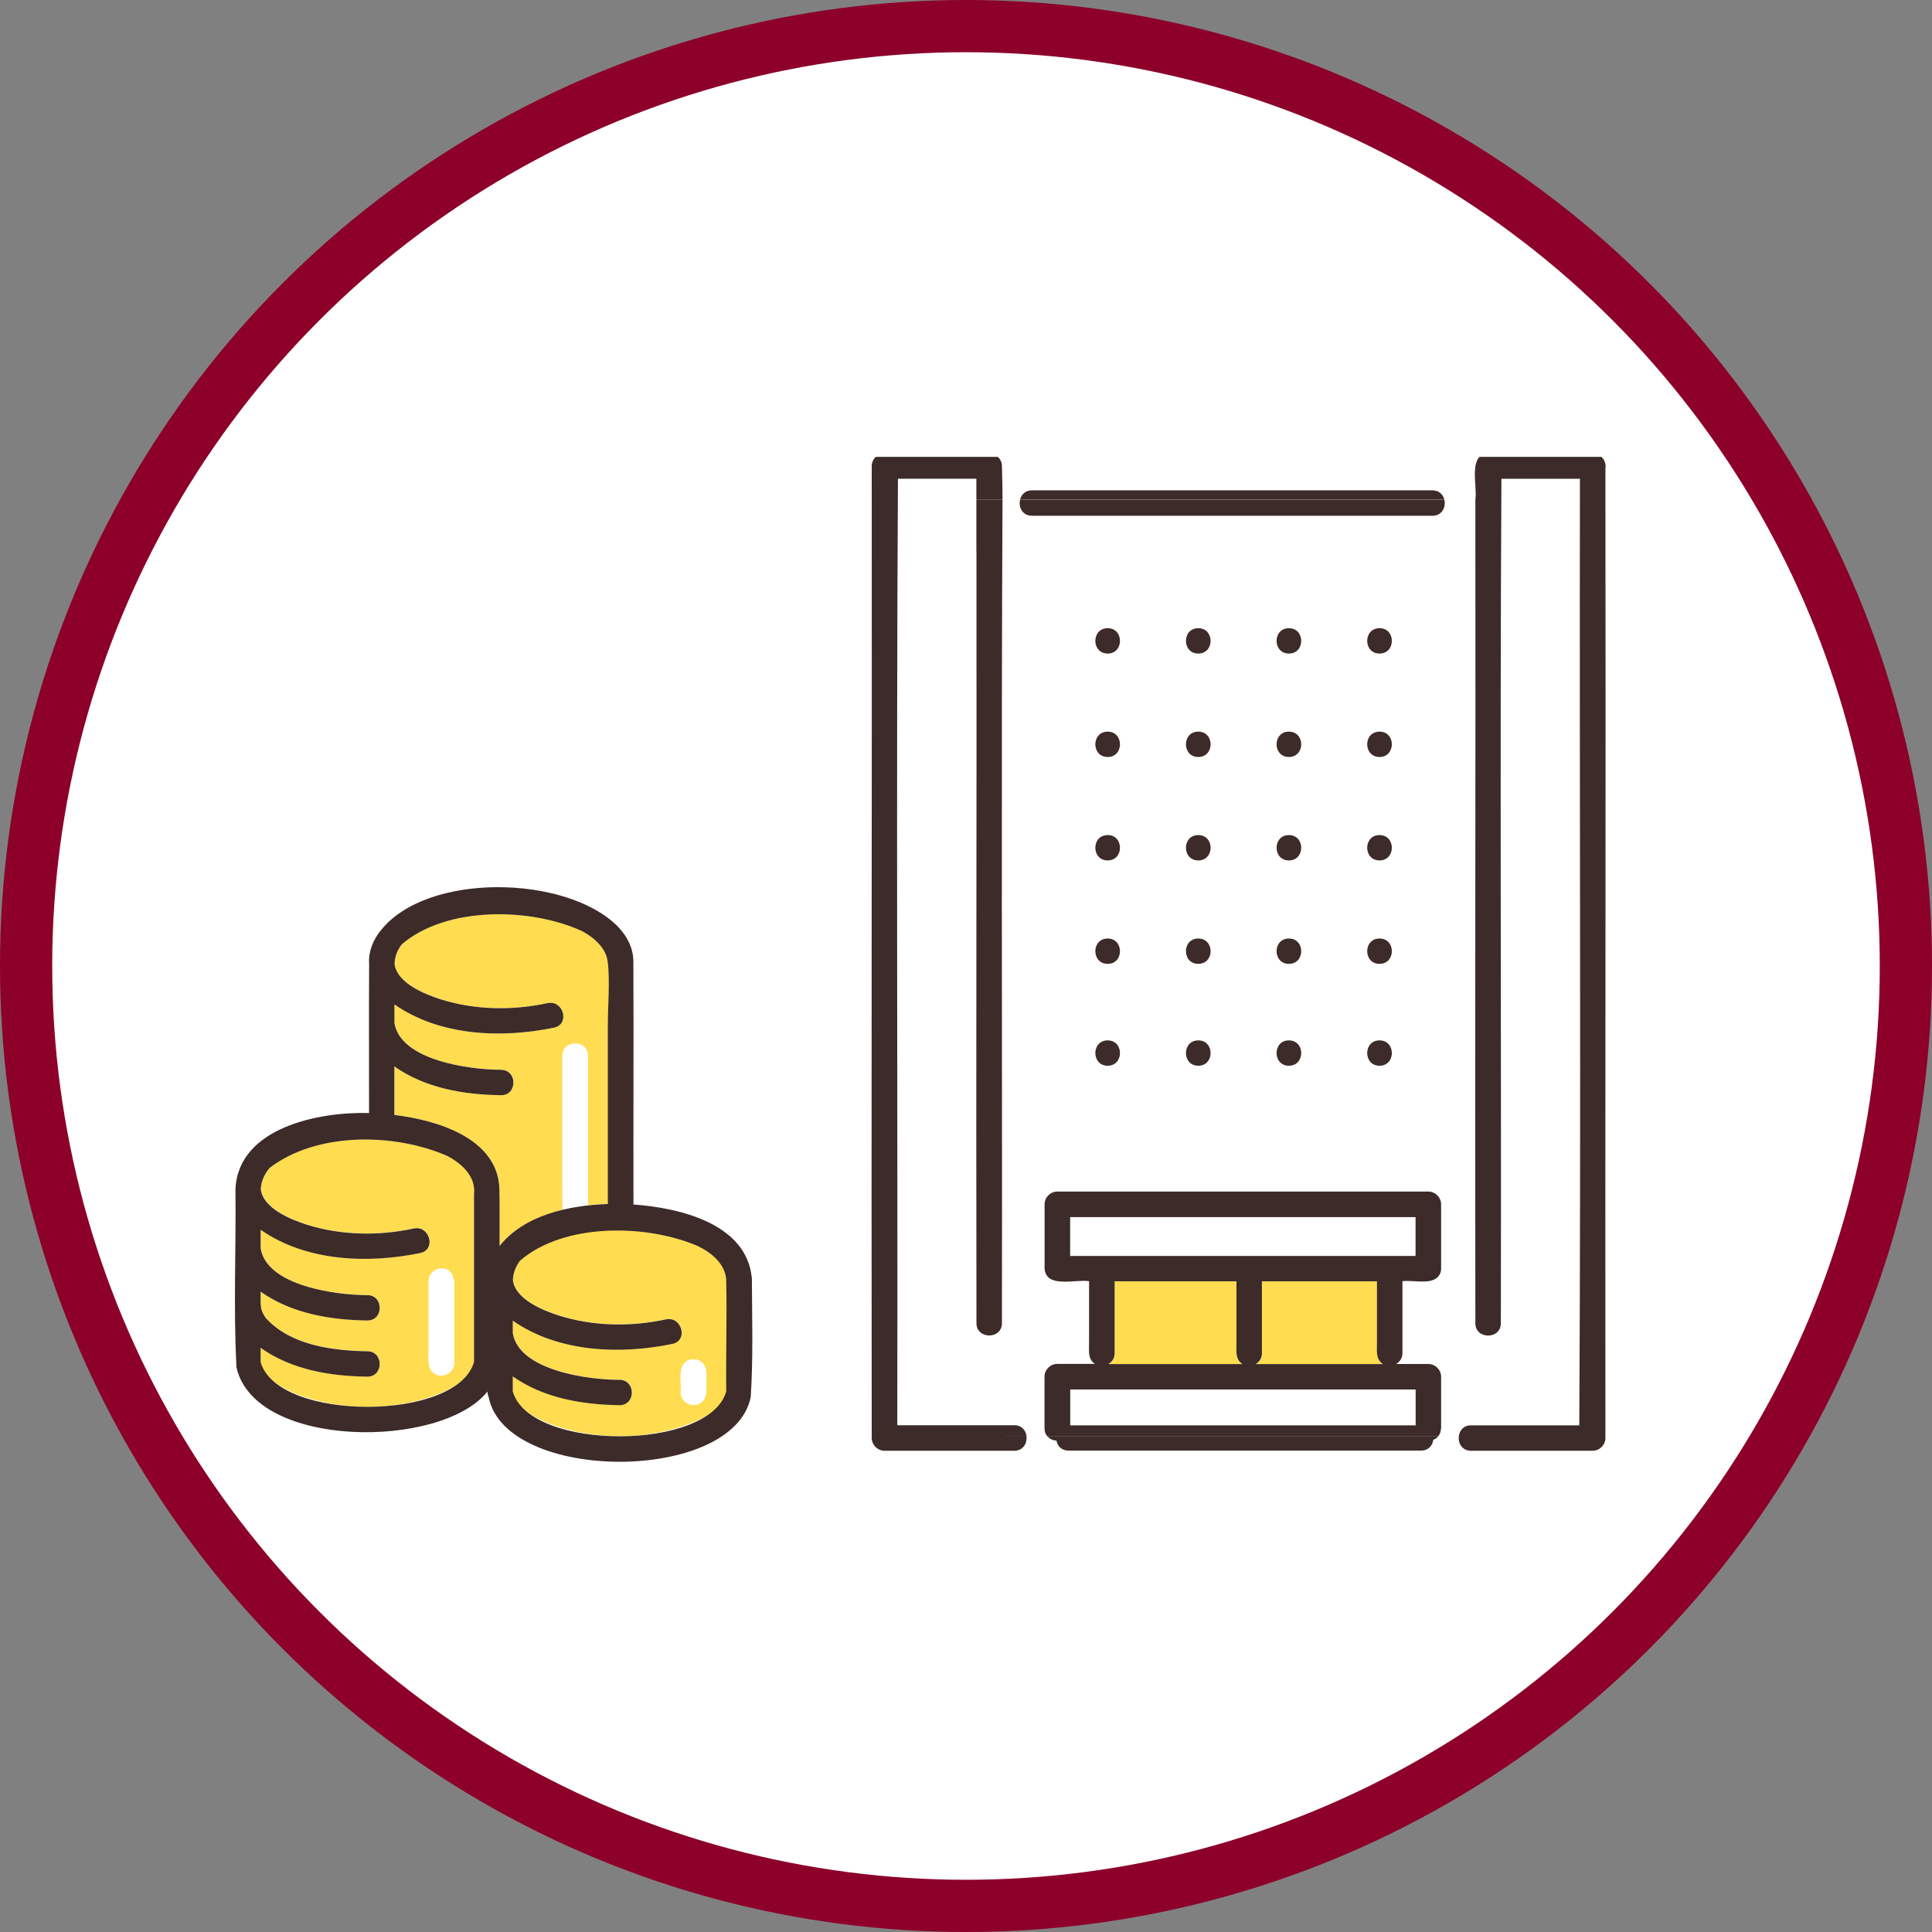 <svg width="148" height="148" viewBox="0 0 148 148" fill="none" xmlns="http://www.w3.org/2000/svg">
<rect x="0" y="0" width="148" height="148" fill="#808080" stroke="none"/>
<circle cx="74" cy="74" r="72" fill="white" stroke="#8C002A" stroke-width="4"/>
<mask id="mask0_2001_33" style="mask-type:alpha" maskUnits="userSpaceOnUse" x="4" y="4" width="140" height="140">
<circle cx="74" cy="74" r="70" fill="#D9D9D9"/>
</mask>
<g mask="url(#mask0_2001_33)">
</g>
<g clip-path="url(#clip0_2001_33)">
<path d="M38.392 83.891C35.551 83.853 32.582 83.354 30.217 81.684V85.403C33.459 85.795 38.138 87.18 38.265 91.069C38.297 92.523 38.265 93.984 38.278 95.439C39.397 93.978 41.285 93.111 43.09 92.675C43.065 88.742 43.09 84.808 43.084 80.875C43.084 79.623 45.036 79.623 45.036 80.875V92.327C45.544 92.27 46.059 92.239 46.568 92.226V78.56C46.568 76.979 46.746 75.107 46.555 73.64C46.441 72.628 45.481 71.781 44.565 71.307C40.617 69.504 34.209 69.409 30.795 72.325C30.446 72.767 30.261 73.261 30.23 73.824C30.389 75.297 32.563 76.163 33.733 76.537C36.358 77.371 39.257 77.422 41.94 76.84C43.167 76.575 43.688 78.446 42.461 78.712C38.424 79.559 33.694 79.37 30.223 76.935V78.364C30.7 81.235 35.989 81.944 38.399 81.944C39.658 81.944 39.658 83.891 38.399 83.885L38.392 83.891Z" fill="#FFDC50"/>
<path d="M45.035 80.881C45.035 79.629 43.084 79.629 43.084 80.881C43.09 84.814 43.071 88.754 43.09 92.681C43.726 92.523 44.381 92.409 45.035 92.334V80.881Z" fill="white"/>
<path d="M33.802 106.701C34.755 106.284 36.218 105.494 36.326 104.311C36.326 100.036 36.326 95.755 36.326 91.48C36.485 90.158 35.429 89.127 34.253 88.527C30.197 86.769 24.291 86.686 20.68 89.444C20.28 89.905 20.019 90.449 19.987 91.075C20.146 92.549 22.32 93.421 23.49 93.794C26.116 94.629 29.015 94.68 31.698 94.098C32.925 93.832 33.446 95.704 32.219 95.97C28.182 96.817 23.452 96.627 19.981 94.199C19.981 94.673 19.981 95.154 19.981 95.628C20.458 98.499 25.747 99.208 28.157 99.208C29.415 99.208 29.415 101.155 28.157 101.149C25.315 101.111 22.346 100.612 19.981 98.942C20 99.454 19.905 100.023 20.108 100.504C20.178 100.656 20.273 100.808 20.362 100.947C22.25 103.034 25.455 103.457 28.157 103.508C29.415 103.508 29.415 105.456 28.157 105.449C25.328 105.424 22.327 104.918 19.981 103.242V104.311C20.095 105.532 21.628 106.328 22.607 106.746C26.128 108.124 30.305 108.124 33.808 106.701H33.802ZM33.815 97.165C34.8 97.178 34.844 98.171 34.794 98.91C34.794 100.744 34.794 102.572 34.794 104.406C34.794 104.95 34.349 105.354 33.815 105.38C32.829 105.367 32.785 104.374 32.836 103.628C32.836 101.794 32.836 99.966 32.836 98.133C32.836 97.589 33.281 97.184 33.815 97.159V97.165Z" fill="#FFDC50"/>
<path d="M32.836 98.133V104.406C32.88 105.683 34.736 105.683 34.787 104.406C34.787 102.572 34.787 100.744 34.787 98.91C34.838 98.171 34.787 97.171 33.808 97.165C33.281 97.19 32.829 97.589 32.829 98.139L32.836 98.133Z" fill="white"/>
<path d="M53.117 108.959C54.07 108.542 55.532 107.751 55.64 106.569C55.602 103.691 55.71 100.808 55.634 97.937C55.494 96.76 54.496 95.951 53.46 95.439C49.518 93.744 43.231 93.649 39.855 96.552C39.518 96.982 39.327 97.488 39.296 98.031C39.448 99.511 41.629 100.384 42.799 100.757C45.424 101.592 48.323 101.642 51.006 101.061C52.233 100.795 52.754 102.667 51.527 102.932C47.49 103.78 42.76 103.59 39.289 101.155V102.11C39.76 104.981 45.055 105.69 47.465 105.69C48.724 105.69 48.724 107.637 47.465 107.631C44.623 107.593 41.654 107.094 39.289 105.424V106.556C39.404 107.777 40.936 108.573 41.915 108.991C45.437 110.369 49.614 110.369 53.117 108.946V108.959ZM52.15 106.467C52.22 105.791 51.934 104.962 52.436 104.412C52.792 104.033 53.46 104.039 53.816 104.412C54.343 105.019 54.019 105.93 54.102 106.664C54.019 108.074 51.998 107.871 52.15 106.467Z" fill="#FFDC50"/>
<path d="M57.591 97.886C57.184 93.712 52.022 92.523 48.526 92.27C48.513 86.092 48.544 79.907 48.519 73.729C48.538 72.597 47.998 71.654 47.267 70.915C43.319 67.032 32.683 66.798 29.155 71.294C28.595 71.971 28.207 72.926 28.277 73.805C28.252 77.624 28.277 81.444 28.271 85.263C24.412 85.156 18.296 86.376 18.036 91.05C18.093 95.609 17.87 100.232 18.118 104.766C19.561 111.027 33.84 111.014 37.343 106.594C37.343 106.746 37.375 106.891 37.432 107.024C38.748 113.626 56.18 113.632 57.508 107.024C57.706 104.007 57.61 100.94 57.597 97.892L57.591 97.886ZM38.392 81.95C35.989 81.95 30.687 81.242 30.216 78.371V76.941C33.694 79.37 38.424 79.559 42.454 78.718C43.681 78.453 43.16 76.575 41.933 76.846C39.25 77.428 36.351 77.378 33.726 76.543C32.556 76.17 30.388 75.303 30.223 73.83C30.248 73.267 30.439 72.774 30.788 72.331C34.202 69.416 40.604 69.511 44.559 71.313C45.48 71.787 46.434 72.635 46.548 73.647C46.739 75.12 46.561 76.992 46.561 78.567V92.232C43.611 92.334 40.178 93.055 38.271 95.445C38.265 93.99 38.29 92.53 38.258 91.075C38.131 87.18 33.459 85.801 30.21 85.409V81.691C32.575 83.36 35.544 83.86 38.386 83.897C39.644 83.897 39.644 81.962 38.386 81.956L38.392 81.95ZM19.981 104.368C19.981 104.368 19.975 104.33 19.968 104.317V103.249C22.314 104.924 25.315 105.43 28.144 105.456C29.403 105.456 29.403 103.521 28.144 103.514C25.442 103.47 22.232 103.046 20.35 100.953C20.261 100.814 20.165 100.662 20.095 100.51C19.892 100.03 19.994 99.461 19.968 98.948C22.333 100.618 25.302 101.117 28.144 101.155C29.403 101.155 29.403 99.22 28.144 99.214C25.741 99.214 20.439 98.506 19.968 95.635C19.968 95.16 19.968 94.68 19.968 94.206C23.446 96.634 28.176 96.824 32.206 95.983C33.433 95.717 32.912 93.839 31.685 94.111C29.002 94.692 26.103 94.642 23.477 93.807C22.308 93.434 20.134 92.568 19.975 91.088C20.013 90.462 20.267 89.918 20.668 89.456C24.279 86.705 30.184 86.781 34.24 88.539C35.417 89.14 36.472 90.171 36.313 91.493C36.313 95.767 36.313 100.049 36.313 104.324C35.061 108.908 21.31 108.915 19.975 104.374L19.981 104.368ZM39.295 106.619C39.295 106.619 39.288 106.581 39.282 106.569V105.437C41.647 107.106 44.616 107.606 47.457 107.644C48.716 107.644 48.716 105.709 47.457 105.702C45.054 105.702 39.752 104.994 39.282 102.123V101.168C42.759 103.596 47.489 103.786 51.52 102.945C52.747 102.679 52.225 100.801 50.998 101.073C48.316 101.655 45.417 101.604 42.791 100.77C41.621 100.397 39.441 99.524 39.288 98.044C39.32 97.507 39.504 97.001 39.848 96.564C43.217 93.668 49.505 93.757 53.452 95.451C54.489 95.957 55.487 96.767 55.627 97.949C55.703 100.82 55.595 103.704 55.633 106.581C54.381 111.166 40.636 111.172 39.295 106.632V106.619Z" fill="#3C2B28"/>
<path d="M53.128 107.631C54.374 107.593 54.082 106.145 54.107 105.291C54.183 104.709 53.745 104.109 53.128 104.128C51.882 104.166 52.174 105.614 52.149 106.467C52.073 107.049 52.511 107.65 53.128 107.631Z" fill="white"/>
<path d="M90.567 106.436H81.978V109.18H108.437V106.436H90.567Z" fill="white"/>
<path d="M94.718 98.158H85.385V103.679C85.385 104.039 85.188 104.33 84.908 104.501H95.176C94.61 104.159 94.724 103.47 94.718 102.907C94.718 101.326 94.718 99.745 94.718 98.164V98.158Z" fill="#FFDC50"/>
<path d="M112.697 109.187H120.993C121.133 85.017 120.993 60.847 121.044 36.677H115.03C114.903 58.242 115.03 79.806 114.986 101.37C114.986 102.623 113.034 102.623 113.034 101.37C112.996 80.344 113.059 59.304 113.034 38.271H110.644C110.783 38.827 110.485 39.51 109.735 39.51H79.054C78.31 39.51 78.005 38.827 78.145 38.271H76.797C76.683 59.304 76.784 80.337 76.753 101.37C76.753 102.623 74.801 102.623 74.801 101.37C74.763 80.344 74.826 59.304 74.801 38.271V36.677H68.793C68.653 60.847 68.793 85.017 68.742 109.187H77.713C78.297 109.187 78.603 109.604 78.647 110.053H80.255C80.116 109.901 80.027 109.699 80.027 109.433V105.468C80.027 104.943 80.478 104.494 81.006 104.494H83.898C83.332 104.153 83.447 103.464 83.441 102.901V98.158C82.379 97.993 80.154 98.74 80.033 97.184V92.264C80.033 91.739 80.484 91.29 81.012 91.29H109.429C109.957 91.29 110.408 91.739 110.408 92.264V97.184C110.408 97.475 110.3 97.69 110.141 97.848C110.141 97.854 110.129 97.861 110.122 97.867C109.544 98.424 108.234 98.057 107.446 98.158V103.679C107.446 104.039 107.249 104.33 106.969 104.501C108.018 104.665 110.307 103.925 110.408 105.475V109.44C110.408 109.705 110.313 109.908 110.18 110.059H111.782C111.826 109.61 112.138 109.193 112.716 109.193L112.697 109.187ZM84.852 81.64C83.593 81.64 83.593 79.698 84.852 79.698C86.111 79.698 86.111 81.64 84.852 81.64ZM84.852 73.836C83.593 73.836 83.593 71.895 84.852 71.895C86.111 71.895 86.111 73.836 84.852 73.836ZM84.852 65.912C83.593 65.912 83.593 63.971 84.852 63.971C86.111 63.971 86.111 65.912 84.852 65.912ZM84.852 57.989C83.593 57.989 83.593 56.047 84.852 56.047C86.111 56.047 86.111 57.989 84.852 57.989ZM84.852 50.065C83.593 50.065 83.593 48.123 84.852 48.123C86.111 48.123 86.111 50.065 84.852 50.065ZM91.794 81.64C90.535 81.64 90.535 79.698 91.794 79.698C93.053 79.698 93.053 81.64 91.794 81.64ZM91.794 73.836C90.535 73.836 90.535 71.895 91.794 71.895C93.053 71.895 93.053 73.836 91.794 73.836ZM91.794 65.912C90.535 65.912 90.535 63.971 91.794 63.971C93.053 63.971 93.053 65.912 91.794 65.912ZM91.794 57.989C90.535 57.989 90.535 56.047 91.794 56.047C93.053 56.047 93.053 57.989 91.794 57.989ZM91.794 50.065C90.535 50.065 90.535 48.123 91.794 48.123C93.053 48.123 93.053 50.065 91.794 50.065ZM98.736 81.64C97.478 81.64 97.478 79.698 98.736 79.698C99.995 79.698 99.995 81.64 98.736 81.64ZM98.736 73.836C97.478 73.836 97.478 71.895 98.736 71.895C99.995 71.895 99.995 73.836 98.736 73.836ZM98.736 65.912C97.478 65.912 97.478 63.971 98.736 63.971C99.995 63.971 99.995 65.912 98.736 65.912ZM98.736 57.989C97.478 57.989 97.478 56.047 98.736 56.047C99.995 56.047 99.995 57.989 98.736 57.989ZM98.736 50.065C97.478 50.065 97.478 48.123 98.736 48.123C99.995 48.123 99.995 50.065 98.736 50.065ZM105.679 81.64C104.42 81.64 104.42 79.698 105.679 79.698C106.937 79.698 106.937 81.64 105.679 81.64ZM105.679 73.836C104.42 73.836 104.42 71.895 105.679 71.895C106.937 71.895 106.937 73.836 105.679 73.836ZM105.679 65.912C104.42 65.912 104.42 63.971 105.679 63.971C106.937 63.971 106.937 65.912 105.679 65.912ZM105.679 57.989C104.42 57.989 104.42 56.047 105.679 56.047C106.937 56.047 106.937 57.989 105.679 57.989ZM105.679 50.065C104.42 50.065 104.42 48.123 105.679 48.123C106.937 48.123 106.937 50.065 105.679 50.065Z" fill="white"/>
<path d="M105.481 98.158H96.669V103.679C96.669 104.039 96.472 104.33 96.193 104.501H105.939C105.373 104.159 105.487 103.47 105.481 102.907V98.164V98.158Z" fill="#FFDC50"/>
<path d="M74.801 42.242C74.826 61.947 74.763 81.659 74.801 101.364C74.801 102.616 76.753 102.616 76.753 101.364C76.784 80.331 76.689 59.298 76.797 38.264H74.795V42.242H74.801Z" fill="#3C2B28"/>
<path d="M77.045 110.047H78.641C78.596 109.598 78.291 109.18 77.706 109.18H68.736C68.78 85.011 68.647 60.834 68.787 36.671H74.794V38.264H76.797C76.797 37.404 76.778 36.551 76.752 35.697C76.752 35.178 76.307 34.729 75.773 34.729H67.757C67.229 34.729 66.778 35.172 66.778 35.703C66.803 60.48 66.74 85.263 66.778 110.034C66.72 110.597 67.172 111.134 67.757 111.134H77.7C78.373 111.134 78.685 110.572 78.634 110.053H77.038L77.045 110.047Z" fill="#3C2B28"/>
<path d="M122.995 35.83C123.052 35.261 122.601 34.729 122.016 34.729H113.999C112.429 34.818 113.192 37.208 113.02 38.271C113.046 59.304 112.982 80.344 113.02 101.37C113.02 102.623 114.972 102.623 114.972 101.37C115.016 79.806 114.889 58.242 115.016 36.677H121.03C120.986 60.847 121.119 85.023 120.98 109.187H112.683C112.098 109.187 111.793 109.604 111.749 110.053C111.698 110.572 112.009 111.134 112.683 111.134H122.003C122.531 111.134 122.982 110.692 122.982 110.161C122.957 85.384 123.02 60.6 122.982 35.83H122.995Z" fill="#3C2B28"/>
<path d="M90.567 93.238H81.978V96.21H108.437V93.238H90.567Z" fill="white"/>
<path d="M110.396 109.427V105.462C110.396 104.937 109.951 104.488 109.417 104.488H106.956C107.236 104.317 107.433 104.026 107.433 103.666V98.145C108.221 98.044 109.525 98.411 110.11 97.854C110.11 97.848 110.122 97.842 110.129 97.835C110.288 97.677 110.396 97.462 110.396 97.171V92.251C110.396 91.727 109.951 91.278 109.417 91.278H80.999C80.472 91.278 80.02 91.72 80.02 92.251V97.171C80.128 98.727 82.385 97.975 83.428 98.145V102.888C83.428 103.451 83.32 104.14 83.885 104.482H80.993C80.465 104.482 80.014 104.924 80.014 105.456V109.421C80.014 109.686 80.103 109.889 80.243 110.04H110.154C110.294 109.889 110.383 109.686 110.383 109.421L110.396 109.427ZM81.978 96.21V93.238H108.438V96.21H81.978ZM105.939 104.494H96.193C96.473 104.324 96.67 104.033 96.67 103.672V98.152H105.481V102.894C105.481 103.457 105.373 104.147 105.939 104.488V104.494ZM95.176 104.494H84.909C85.189 104.324 85.386 104.033 85.386 103.672V98.152H94.718V102.894C94.718 103.457 94.61 104.147 95.176 104.488V104.494ZM108.444 109.187H81.985V106.442H108.444V109.187Z" fill="#3C2B28"/>
<path d="M80.255 110.047C80.427 110.237 80.668 110.344 80.929 110.357C81.005 110.768 81.31 111.122 81.851 111.122H108.863C109.429 111.122 109.74 110.73 109.798 110.293C109.944 110.243 110.065 110.154 110.166 110.04H80.255V110.047Z" fill="#3C2B28"/>
<path d="M84.852 48.123C83.593 48.123 83.593 50.065 84.852 50.065C86.11 50.065 86.11 48.123 84.852 48.123Z" fill="#3C2B28"/>
<path d="M91.793 48.123C90.534 48.123 90.534 50.065 91.793 50.065C93.052 50.065 93.052 48.123 91.793 48.123Z" fill="#3C2B28"/>
<path d="M98.735 48.123C97.477 48.123 97.477 50.065 98.735 50.065C99.994 50.065 99.994 48.123 98.735 48.123Z" fill="#3C2B28"/>
<path d="M105.678 48.123C104.419 48.123 104.419 50.065 105.678 50.065C106.936 50.065 106.936 48.123 105.678 48.123Z" fill="#3C2B28"/>
<path d="M84.852 57.989C86.11 57.989 86.11 56.047 84.852 56.047C83.593 56.047 83.593 57.989 84.852 57.989Z" fill="#3C2B28"/>
<path d="M91.793 57.989C93.052 57.989 93.052 56.047 91.793 56.047C90.534 56.047 90.534 57.989 91.793 57.989Z" fill="#3C2B28"/>
<path d="M98.735 57.989C99.994 57.989 99.994 56.047 98.735 56.047C97.477 56.047 97.477 57.989 98.735 57.989Z" fill="#3C2B28"/>
<path d="M105.678 57.989C106.936 57.989 106.936 56.047 105.678 56.047C104.419 56.047 104.419 57.989 105.678 57.989Z" fill="#3C2B28"/>
<path d="M84.852 65.912C86.11 65.912 86.11 63.971 84.852 63.971C83.593 63.971 83.593 65.912 84.852 65.912Z" fill="#3C2B28"/>
<path d="M91.793 65.912C93.052 65.912 93.052 63.971 91.793 63.971C90.534 63.971 90.534 65.912 91.793 65.912Z" fill="#3C2B28"/>
<path d="M98.735 65.912C99.994 65.912 99.994 63.971 98.735 63.971C97.477 63.971 97.477 65.912 98.735 65.912Z" fill="#3C2B28"/>
<path d="M105.678 65.912C106.936 65.912 106.936 63.971 105.678 63.971C104.419 63.971 104.419 65.912 105.678 65.912Z" fill="#3C2B28"/>
<path d="M84.852 73.836C86.11 73.836 86.11 71.895 84.852 71.895C83.593 71.895 83.593 73.836 84.852 73.836Z" fill="#3C2B28"/>
<path d="M91.793 73.836C93.052 73.836 93.052 71.895 91.793 71.895C90.534 71.895 90.534 73.836 91.793 73.836Z" fill="#3C2B28"/>
<path d="M98.735 73.836C99.994 73.836 99.994 71.895 98.735 71.895C97.477 71.895 97.477 73.836 98.735 73.836Z" fill="#3C2B28"/>
<path d="M105.678 73.836C106.936 73.836 106.936 71.895 105.678 71.895C104.419 71.895 104.419 73.836 105.678 73.836Z" fill="#3C2B28"/>
<path d="M84.852 81.64C86.11 81.64 86.11 79.698 84.852 79.698C83.593 79.698 83.593 81.64 84.852 81.64Z" fill="#3C2B28"/>
<path d="M91.793 81.64C93.052 81.64 93.052 79.698 91.793 79.698C90.534 79.698 90.534 81.64 91.793 81.64Z" fill="#3C2B28"/>
<path d="M98.735 81.64C99.994 81.64 99.994 79.698 98.735 79.698C97.477 79.698 97.477 81.64 98.735 81.64Z" fill="#3C2B28"/>
<path d="M105.678 81.64C106.936 81.64 106.936 79.698 105.678 79.698C104.419 79.698 104.419 81.64 105.678 81.64Z" fill="#3C2B28"/>
<path d="M109.735 37.562H79.054C78.545 37.562 78.24 37.885 78.145 38.264H110.637C110.542 37.885 110.243 37.562 109.728 37.562H109.735Z" fill="#3C2B28"/>
<path d="M78.145 38.271C78.005 38.827 78.304 39.51 79.054 39.51H109.734C110.478 39.51 110.783 38.827 110.643 38.271H78.151H78.145Z" fill="#3C2B28"/>
</g>
<defs>
<clipPath id="clip0_2001_33">
<rect width="107" height="100" fill="white" transform="translate(17 35)"/>
</clipPath>
</defs>
</svg>
